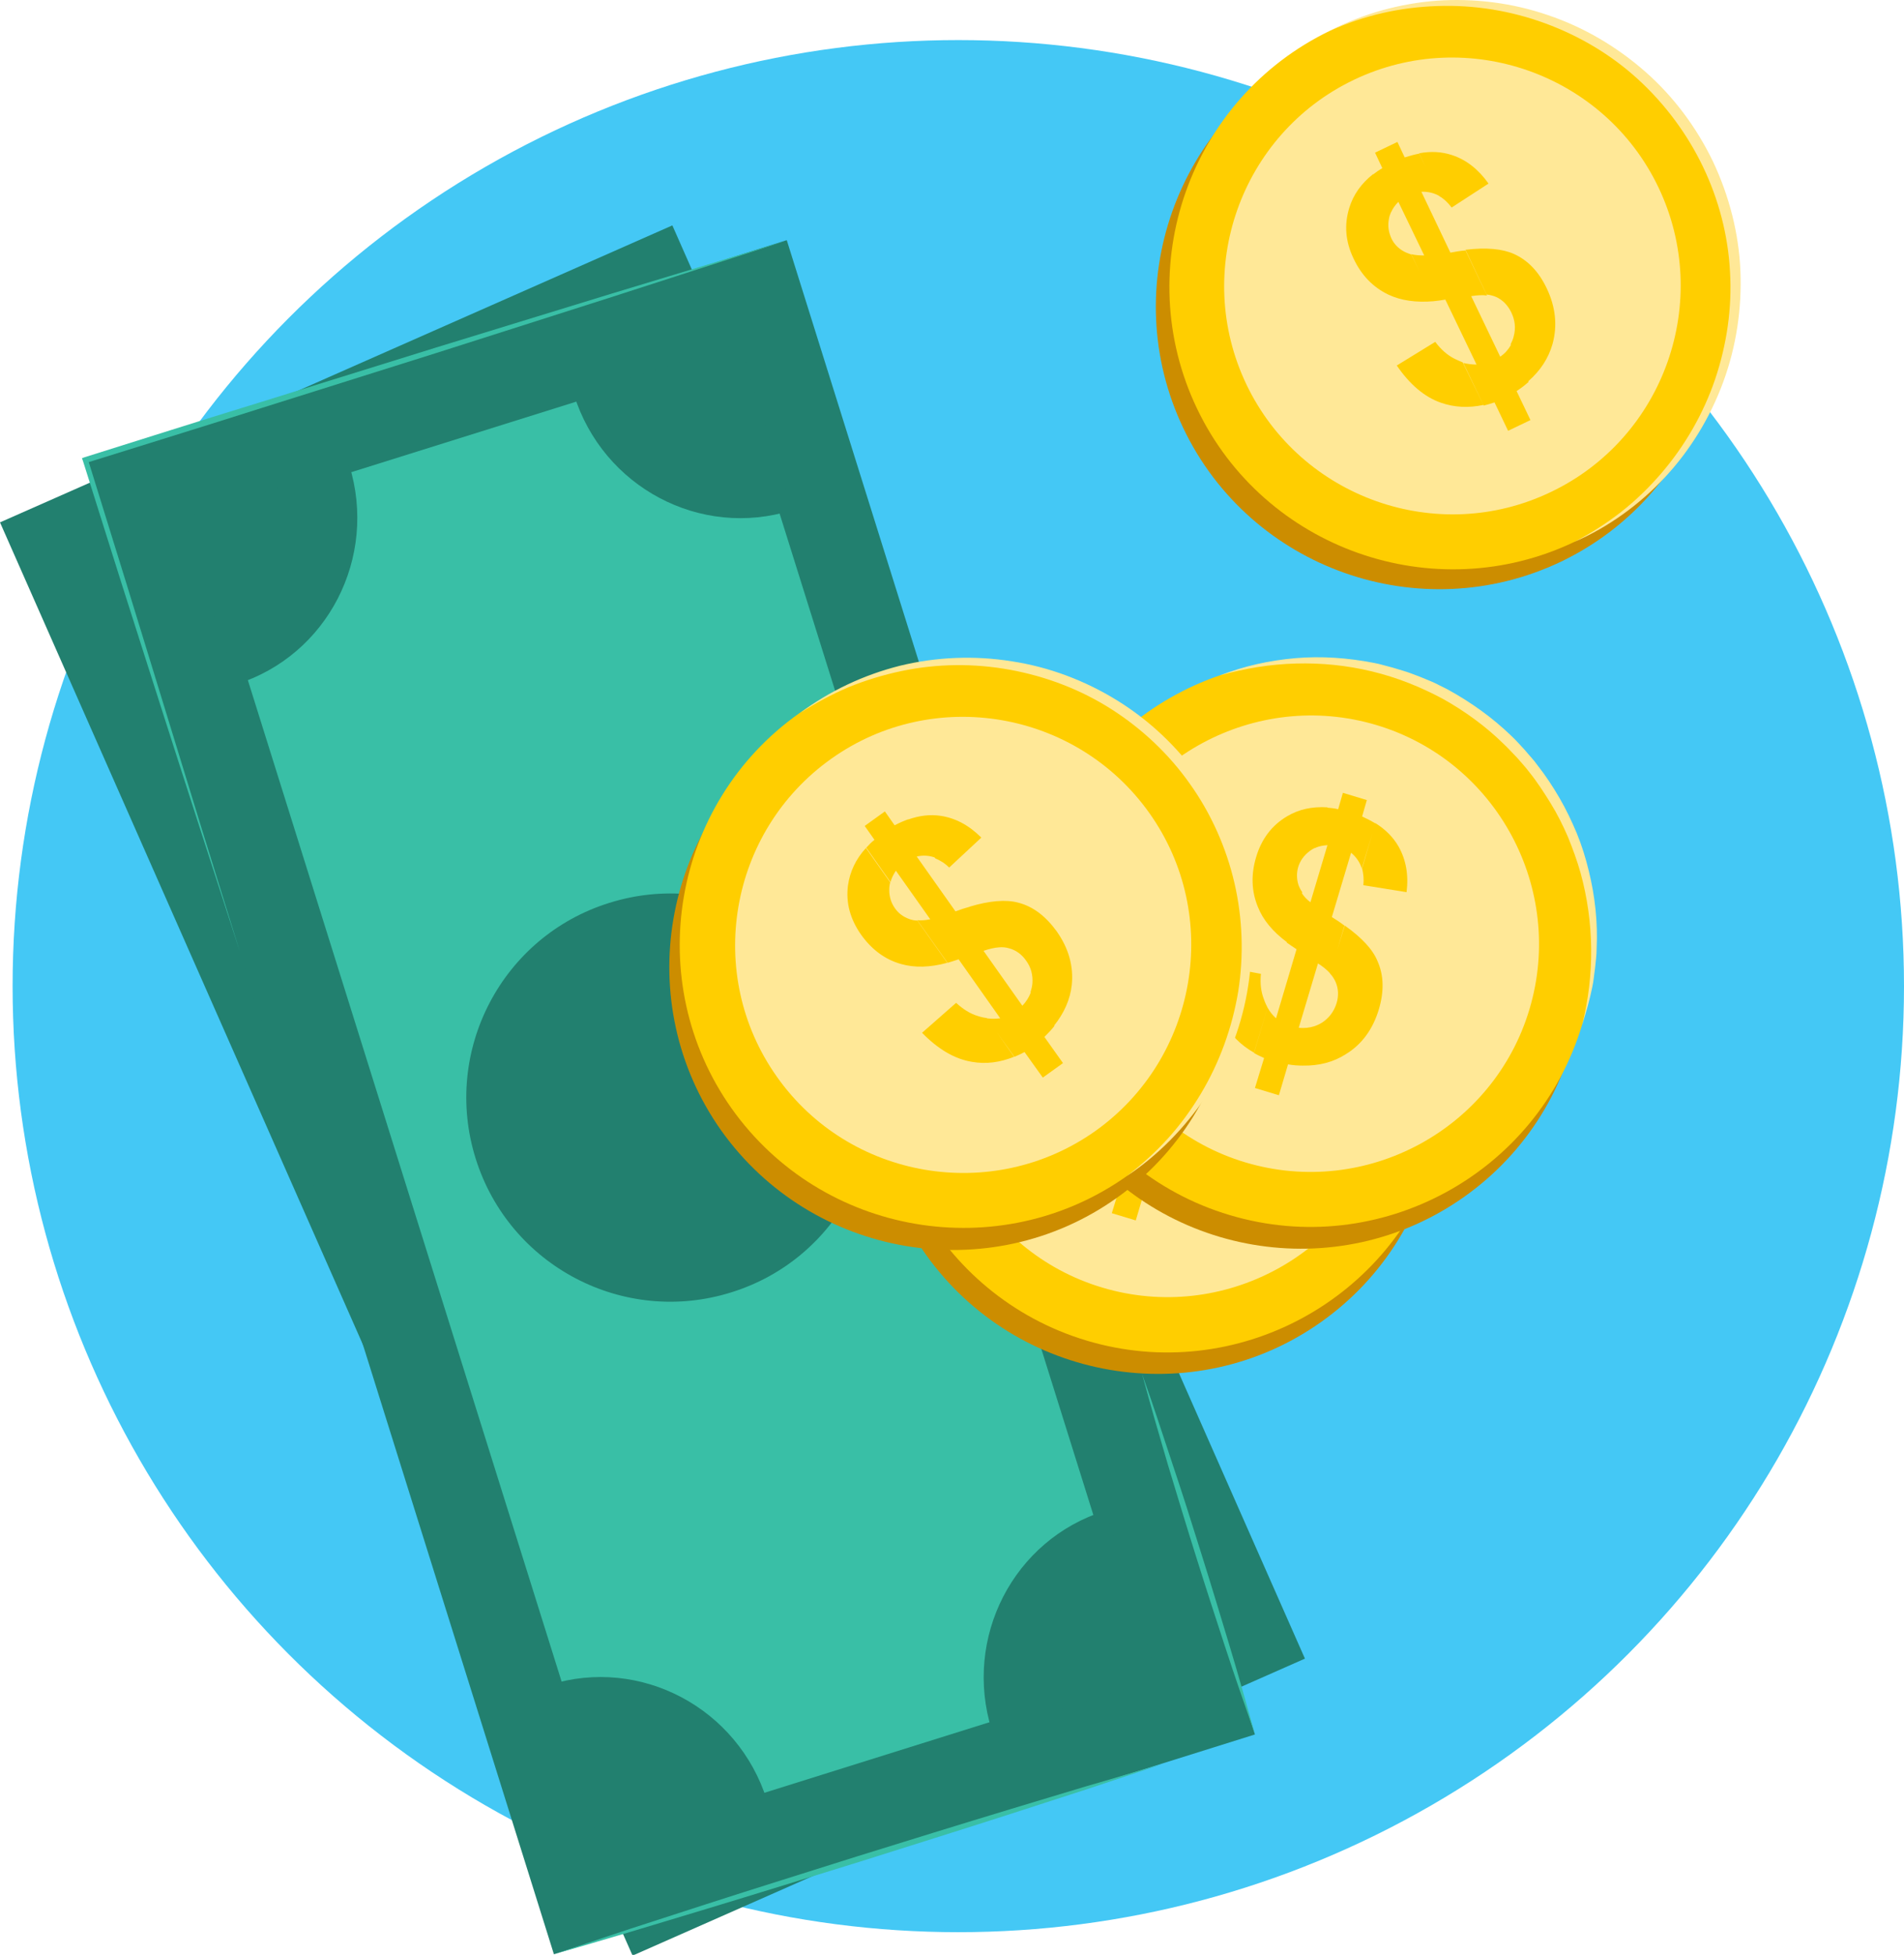<?xml version="1.0" encoding="utf-8"?>
<!-- Generator: Adobe Illustrator 28.0.0, SVG Export Plug-In . SVG Version: 6.00 Build 0)  -->
<svg version="1.1" id="Layer_1" xmlns="http://www.w3.org/2000/svg" xmlns:xlink="http://www.w3.org/1999/xlink" x="0px" y="0px"
	 viewBox="0 0 180.897 185.658" style="enable-background:new 0 0 180.897 185.658;" xml:space="preserve">
<style type="text/css">
	.st0{fill:none;}
	.st1{fill:#44C8F5;}
	.st2{fill-rule:evenodd;clip-rule:evenodd;fill:#22806F;}
	.st3{fill-rule:evenodd;clip-rule:evenodd;fill:#39BFA6;}
	.st4{fill:#39BFA6;}
	.st5{fill-rule:evenodd;clip-rule:evenodd;fill:#CC8D00;}
	.st6{fill-rule:evenodd;clip-rule:evenodd;fill:#D5AB75;}
	.st7{fill:#D5AB75;}
	.st8{fill-rule:evenodd;clip-rule:evenodd;fill:#FFCE00;}
	.st9{fill-rule:evenodd;clip-rule:evenodd;fill:#FFE897;}
	.st10{fill:#FFCE00;}
	.st11{fill:#FFE897;}
</style>
<g>
	<circle class="st1" cx="91.047" cy="93.656" r="89.85"/>
	<g>
		<g>
			<g>
				
					<rect x="27.098" y="29.119" transform="matrix(0.915 -0.404 0.404 0.915 -36.559 33.915)" class="st2" width="69.814" height="148.764"/>
				<g>
					
						<rect x="35.515" y="37.781" transform="matrix(0.915 -0.404 0.404 0.915 -36.563 33.91)" class="st3" width="52.952" height="131.452"/>
				</g>
				<g>
					<path class="st2" d="M56.844,160.235c8.326-3.684,18.09,0.15,21.803,8.566l-15.065,6.679L56.844,160.235z"/>
					<path class="st2" d="M16.561,69.157c8.326-3.684,12.04-13.477,8.326-21.893L9.823,53.912L16.561,69.157z"/>
					<path class="st2" d="M107.459,137.862c-8.326,3.684-12.04,13.477-8.326,21.893l15.065-6.649L107.459,137.862z"/>
					<path class="st2" d="M67.177,46.784c-8.326,3.684-18.06-0.15-21.803-8.566l15.065-6.649L67.177,46.784z"/>
				</g>
				<path class="st2" d="M44.265,111.356c-4.343-9.794,0.09-21.235,9.883-25.577
					c9.794-4.343,21.235,0.09,25.577,9.883c4.343,9.794-0.09,21.235-9.883,25.577
					C60.049,125.582,48.608,121.15,44.265,111.356z"/>
			</g>
		</g>
		<g>
			<g>
				
					<rect x="28.788" y="29.861" transform="matrix(0.954 -0.299 0.299 0.954 -28.246 23.803)" class="st2" width="69.814" height="148.763"/>
				<path class="st4" d="M110.514,167.512c-2.396,0.809-4.792,1.587-7.188,2.396l-7.218,2.336
					c-4.822,1.557-9.644,3.055-14.466,4.582c-4.822,1.498-9.644,2.995-14.496,4.463l-7.248,2.186
					c-2.426,0.719-4.852,1.438-7.278,2.126c2.396-0.809,4.792-1.587,7.188-2.396l7.218-2.336
					c4.822-1.557,9.644-3.055,14.466-4.582c4.822-1.498,9.644-2.995,14.496-4.463l7.248-2.186
					C105.662,168.95,108.088,168.201,110.514,167.512z"/>
				<path class="st4" d="M108.508,130.494c0.509,1.408,0.988,2.815,1.468,4.253l1.408,4.253
					c0.958,2.845,1.857,5.691,2.755,8.566c0.898,2.845,1.767,5.72,2.636,8.596
					c0.869,2.875,1.677,5.75,2.486,8.626c-0.988-2.815-1.977-5.66-2.905-8.506
					c-0.928-2.845-1.857-5.691-2.755-8.566c-0.898-2.845-1.767-5.72-2.636-8.596l-1.258-4.313
					C109.316,133.399,108.897,131.962,108.508,130.494z"/>
				<path class="st4" d="M88.112,65.413c0.749,2.156,1.468,4.343,2.186,6.499l2.126,6.529
					c1.408,4.343,2.785,8.715,4.163,13.058c1.348,4.373,2.725,8.745,4.043,13.118l1.977,6.559
					c0.629,2.186,1.288,4.373,1.917,6.589c-0.749-2.156-1.468-4.343-2.186-6.499l-2.126-6.529
					c-1.408-4.343-2.785-8.715-4.163-13.058c-1.348-4.373-2.725-8.745-4.043-13.118l-1.977-6.559
					C89.4,69.816,88.741,67.629,88.112,65.413z"/>
				<path class="st4" d="M22.791,90.391l-3.774-11.65c-1.258-3.864-2.486-7.757-3.744-11.65l-3.714-11.65
					L7.876,43.759L7.786,43.52l0.24-0.09c5.541-1.737,11.082-3.504,16.652-5.211L41.33,33.037l16.682-5.121
					l16.712-5.061l-16.622,5.361l-16.622,5.301l-16.652,5.241c-5.541,1.767-11.111,3.474-16.652,5.211l0.18-0.329
					L11.979,55.32l3.594,11.681c1.198,3.893,2.396,7.787,3.594,11.71L22.791,90.391z"/>
				<g>
					
						<rect x="37.233" y="38.512" transform="matrix(0.954 -0.299 0.299 0.954 -28.244 23.808)" class="st3" width="52.952" height="131.452"/>
				</g>
				<g>
					<path class="st2" d="M52.172,160.025c8.685-2.725,17.94,2.186,20.695,10.962l-15.724,4.912L52.172,160.025z"/>
					<path class="st2" d="M22.432,64.994c8.685-2.725,13.477-12.04,10.752-20.815l-15.754,4.912L22.432,64.994z"/>
					<path class="st2" d="M104.974,143.493c-8.685,2.725-13.477,12.04-10.752,20.815l15.724-4.912L104.974,143.493z"/>
					<path class="st2" d="M75.233,48.461c-8.685,2.725-17.94-2.186-20.695-10.962l15.724-4.912L75.233,48.461z"/>
				</g>
				<path class="st2" d="M45.194,110.038c-3.205-10.213,2.486-21.115,12.699-24.289
					c10.213-3.205,21.085,2.486,24.289,12.699c3.205,10.213-2.486,21.115-12.699,24.289
					C59.27,125.942,48.398,120.251,45.194,110.038z"/>
			</g>
		</g>
	</g>
	<g>
		<g>
			<path class="st5" d="M125.519,125.552c12.1-8.566,14.975-25.427,6.379-37.527
				c-8.566-12.1-25.427-14.975-37.527-6.409c-12.1,8.566-14.975,25.427-6.409,37.527
				C96.588,131.243,113.449,134.118,125.519,125.552z"/>
			<path class="st6" d="M122.524,121.3c9.734-6.918,12.07-20.486,5.151-30.22s-20.486-12.07-30.22-5.151
				c-9.734,6.918-12.07,20.486-5.151,30.22C99.193,125.882,112.76,128.188,122.524,121.3z"/>
			<path class="st7" d="M104.734,91.679c1.078-0.389,2.126-0.509,3.115-0.359c1.408,0.21,2.696,0.898,3.864,2.067
				l-3.055,2.845c-0.419-0.419-0.869-0.689-1.318-0.869L104.734,91.679L104.734,91.679z M110.604,99.975
				c1.887-0.569,3.444-0.689,4.582-0.389c1.438,0.359,2.636,1.288,3.684,2.725
				c1.138,1.617,1.617,3.295,1.438,5.091c-0.15,1.378-0.719,2.666-1.677,3.864l-2.246-3.175
				c0.09-0.27,0.15-0.539,0.18-0.809c0.06-0.809-0.12-1.527-0.599-2.186
				c-0.419-0.599-0.958-0.988-1.617-1.168c-0.299-0.09-0.629-0.12-0.958-0.09L110.604,99.975z M113.509,110.548
				l-3.953-5.601c-0.359,0.12-0.719,0.24-1.048,0.329l-2.875-4.043c0.389,0.03,0.779,0,1.228-0.09l-3.264-4.612
				c-0.24,0.359-0.419,0.719-0.509,1.078l-2.306-3.264c0.24-0.27,0.479-0.509,0.779-0.749l-0.928-1.318
				l1.917-1.378l0.928,1.318c0.449-0.24,0.869-0.419,1.288-0.569l2.606,3.654
				c-0.569-0.21-1.168-0.27-1.797-0.12l3.684,5.211c0.479-0.18,0.928-0.33,1.378-0.449l2.755,3.864
				c-0.449,0.03-0.928,0.15-1.468,0.329l3.684,5.211c0.389-0.389,0.629-0.809,0.809-1.258l2.246,3.175
				c-0.27,0.359-0.599,0.689-0.958,1.048l1.767,2.486l-1.917,1.378l-1.737-2.426
				c-0.329,0.18-0.659,0.329-0.958,0.449l-2.606-3.654C112.671,110.638,113.09,110.638,113.509,110.548z
				 M108.478,105.306c-1.647,0.449-3.115,0.479-4.373,0.12c-1.527-0.419-2.815-1.378-3.834-2.815
				c-1.018-1.468-1.438-2.995-1.228-4.642c0.18-1.318,0.749-2.516,1.707-3.564l2.306,3.264
				c-0.06,0.24-0.09,0.449-0.09,0.719c0,0.659,0.18,1.228,0.539,1.737c0.329,0.479,0.779,0.809,1.348,1.018
				c0.24,0.09,0.509,0.15,0.779,0.15L108.478,105.306L108.478,105.306z M114.797,114.231
				c-1.348,0.539-2.666,0.719-4.013,0.479c-1.647-0.27-3.205-1.198-4.732-2.755l3.235-2.845
				c0.659,0.599,1.348,1.048,2.096,1.258c0.27,0.09,0.539,0.15,0.809,0.18L114.797,114.231z"/>
		</g>
		<g>
			<path class="st8" d="M103.237,127.32c14.196,4.253,29.231-3.893,33.484-18.09
				c4.253-14.196-3.864-29.231-18.09-33.484c-14.196-4.253-29.231,3.893-33.484,18.09
				C80.924,108.032,89.04,123.067,103.237,127.32z"/>
			<path class="st9" d="M104.734,122.288c11.441,3.414,23.571-3.115,26.985-14.556
				c3.414-11.441-3.115-23.571-14.556-26.985c-11.441-3.414-23.571,3.115-26.985,14.556
				C86.734,106.744,93.293,118.874,104.734,122.288z"/>
			<path class="st10" d="M117.073,90.062c0.958,0.599,1.707,1.348,2.216,2.246c0.689,1.228,0.958,2.666,0.749,4.313
				l-4.103-0.659c0.06-0.599,0-1.108-0.12-1.587L117.073,90.062L117.073,90.062z M114.168,99.796
				c1.617,1.138,2.666,2.276,3.115,3.384c0.599,1.348,0.629,2.875,0.12,4.582
				c-0.569,1.887-1.617,3.324-3.145,4.253c-1.168,0.749-2.546,1.108-4.073,1.078l1.108-3.744
				c0.27-0.09,0.509-0.21,0.749-0.359c0.659-0.449,1.108-1.048,1.348-1.827
				c0.21-0.689,0.18-1.378-0.09-2.007c-0.12-0.27-0.299-0.569-0.539-0.809L114.168,99.796z M107.639,108.601
				l1.947-6.559c-0.329-0.21-0.629-0.419-0.928-0.629l1.408-4.732c0.21,0.33,0.479,0.629,0.839,0.898l1.617-5.421
				c-0.419,0.03-0.809,0.09-1.168,0.27l1.138-3.834c0.359,0.03,0.689,0.06,1.048,0.15l0.449-1.557
				l2.276,0.689l-0.449,1.557c0.449,0.21,0.869,0.419,1.258,0.659l-1.288,4.283
				c-0.18-0.569-0.509-1.078-1.018-1.498l-1.827,6.11c0.449,0.27,0.839,0.539,1.198,0.809l-1.348,4.552
				c-0.299-0.329-0.689-0.659-1.168-0.958l-1.827,6.11c0.539,0.06,1.018,0,1.498-0.15l-1.108,3.744
				c-0.449,0-0.928-0.03-1.408-0.12l-0.869,2.935l-2.276-0.689l0.869-2.845
				c-0.329-0.15-0.659-0.299-0.958-0.479l1.288-4.313C107.07,107.972,107.31,108.331,107.639,108.601z
				 M108.687,101.413c-1.378-1.018-2.306-2.156-2.785-3.384c-0.599-1.468-0.659-3.055-0.15-4.732
				c0.509-1.707,1.498-2.995,2.905-3.834c1.138-0.689,2.426-0.958,3.864-0.869l-1.138,3.834
				c-0.21,0.09-0.419,0.21-0.599,0.359c-0.509,0.389-0.869,0.898-1.048,1.498
				c-0.15,0.539-0.15,1.108,0.03,1.677c0.09,0.24,0.21,0.479,0.359,0.689L108.687,101.413L108.687,101.413z
				 M105.543,111.865c-1.258-0.719-2.216-1.677-2.845-2.845c-0.779-1.468-1.018-3.264-0.719-5.421l4.223,0.779
				c-0.09,0.898,0,1.707,0.299,2.456c0.09,0.27,0.21,0.509,0.329,0.749L105.543,111.865z"/>
		</g>
	</g>
	<g>
		<g>
			<path class="st5" d="M139.117,113.662c12.1-8.566,14.975-25.427,6.379-37.527
				c-8.566-12.1-25.427-14.975-37.527-6.409c-12.1,8.566-14.975,25.427-6.409,37.527
				C110.185,119.353,127.047,122.228,139.117,113.662z"/>
			<path class="st6" d="M136.091,109.38c9.734-6.918,12.07-20.486,5.151-30.22
				c-6.918-9.734-20.486-12.07-30.22-5.151c-9.734,6.918-12.07,20.486-5.151,30.22
				C112.79,113.992,126.358,116.298,136.091,109.38z"/>
			<path class="st7" d="M118.331,79.789c1.078-0.389,2.126-0.509,3.115-0.359c1.408,0.21,2.696,0.898,3.864,2.067
				l-3.055,2.845c-0.419-0.419-0.869-0.689-1.318-0.869L118.331,79.789L118.331,79.789z M124.201,88.085
				c1.887-0.569,3.444-0.689,4.582-0.389c1.438,0.359,2.636,1.288,3.684,2.725
				c1.138,1.617,1.617,3.295,1.438,5.091c-0.15,1.378-0.719,2.666-1.677,3.864l-2.246-3.175
				c0.09-0.27,0.15-0.539,0.18-0.809c0.06-0.809-0.12-1.528-0.599-2.186c-0.419-0.599-0.958-0.988-1.617-1.168
				c-0.299-0.09-0.629-0.12-0.958-0.09L124.201,88.085z M127.107,98.657l-3.953-5.601
				c-0.359,0.12-0.719,0.24-1.048,0.329l-2.875-4.043c0.389,0.03,0.779,0,1.228-0.09l-3.264-4.612
				c-0.24,0.359-0.419,0.719-0.509,1.078l-2.306-3.264c0.24-0.27,0.479-0.509,0.779-0.749l-0.928-1.318
				l1.917-1.378l0.928,1.318c0.449-0.24,0.869-0.419,1.288-0.569l2.606,3.654
				c-0.569-0.21-1.168-0.27-1.797-0.12l3.684,5.211c0.479-0.18,0.928-0.33,1.378-0.449l2.755,3.864
				c-0.449,0.03-0.928,0.15-1.468,0.329l3.684,5.211c0.389-0.389,0.629-0.809,0.809-1.258l2.246,3.175
				c-0.27,0.359-0.599,0.689-0.958,1.048l1.767,2.486l-1.917,1.378l-1.737-2.426
				c-0.33,0.18-0.659,0.329-0.958,0.449l-2.606-3.654C126.268,98.747,126.687,98.747,127.107,98.657z
				 M122.075,93.416c-1.647,0.449-3.115,0.479-4.373,0.12c-1.527-0.419-2.815-1.378-3.834-2.815
				c-1.018-1.468-1.438-2.995-1.228-4.642c0.18-1.318,0.749-2.516,1.707-3.564l2.306,3.264
				c-0.06,0.24-0.09,0.449-0.09,0.719c0,0.659,0.18,1.228,0.539,1.737c0.329,0.479,0.779,0.809,1.348,1.018
				c0.24,0.09,0.509,0.15,0.779,0.15L122.075,93.416L122.075,93.416z M128.394,102.311
				c-1.348,0.539-2.666,0.719-4.013,0.479c-1.647-0.27-3.205-1.198-4.732-2.755l3.235-2.845
				c0.659,0.599,1.348,1.048,2.096,1.258c0.27,0.09,0.539,0.15,0.809,0.18L128.394,102.311z"/>
		</g>
		<g>
			<path class="st8" d="M116.834,115.4c14.196,4.253,29.231-3.893,33.484-18.09s-3.864-29.231-18.09-33.484
				c-14.196-4.253-29.231,3.893-33.484,18.09C94.491,96.112,102.638,111.177,116.834,115.4z"/>
			<path class="st11" d="M150.318,97.34c1.198-4.762,1.138-9.764-0.15-14.436c-0.329-1.168-0.749-2.306-1.198-3.414
				c-0.479-1.108-1.018-2.186-1.647-3.205c-0.629-1.018-1.288-2.037-2.037-2.965
				c-0.359-0.479-0.779-0.928-1.168-1.378c-0.419-0.419-0.809-0.869-1.258-1.288
				c-1.707-1.677-3.684-3.115-5.78-4.283c-2.126-1.138-4.373-2.037-6.739-2.606
				c-4.702-1.138-9.704-0.988-14.436,0.389c2.276-0.898,4.732-1.438,7.188-1.647
				c2.456-0.21,4.972-0.03,7.428,0.449c0.299,0.06,0.599,0.12,0.898,0.21l0.898,0.24
				c0.299,0.09,0.599,0.18,0.898,0.27c0.299,0.09,0.599,0.18,0.898,0.299l0.869,0.33l0.869,0.359l0.419,0.18
				l0.419,0.21l0.839,0.419c2.186,1.198,4.253,2.666,6.05,4.403c0.449,0.419,0.869,0.898,1.288,1.348
				c0.389,0.479,0.839,0.928,1.198,1.438c0.779,0.988,1.468,2.037,2.096,3.115c0.629,1.078,1.168,2.216,1.647,3.354
				c0.479,1.168,0.839,2.336,1.138,3.564c0.599,2.426,0.869,4.912,0.749,7.398c0,0.629-0.09,1.228-0.15,1.857
				c-0.03,0.299-0.09,0.599-0.12,0.928c-0.03,0.299-0.09,0.599-0.15,0.898
				C151.036,94.974,150.677,96.172,150.318,97.34z"/>
			<path class="st9" d="M118.331,110.398c11.441,3.414,23.571-3.115,26.985-14.556
				c3.414-11.441-3.115-23.571-14.556-26.985c-11.441-3.414-23.571,3.115-26.985,14.556
				C100.331,94.854,106.89,106.984,118.331,110.398z"/>
			<path class="st10" d="M130.671,78.172c0.958,0.599,1.707,1.348,2.216,2.246c0.689,1.228,0.958,2.666,0.749,4.313
				l-4.103-0.659c0.06-0.599,0-1.108-0.12-1.587L130.671,78.172L130.671,78.172z M127.765,87.906
				c1.617,1.138,2.666,2.276,3.115,3.384c0.599,1.348,0.629,2.875,0.12,4.582
				c-0.569,1.887-1.617,3.324-3.145,4.253c-1.168,0.749-2.546,1.108-4.073,1.078l1.108-3.744
				c0.27-0.09,0.509-0.21,0.749-0.359c0.659-0.449,1.108-1.048,1.348-1.827
				c0.21-0.689,0.18-1.378-0.09-2.007c-0.12-0.27-0.299-0.569-0.539-0.809L127.765,87.906z M121.236,96.711
				l1.947-6.559c-0.329-0.21-0.629-0.419-0.928-0.629l1.408-4.732c0.21,0.33,0.479,0.629,0.839,0.898
				l1.617-5.421c-0.419,0.03-0.809,0.09-1.168,0.27l1.138-3.834c0.359,0.03,0.689,0.06,1.048,0.15l0.449-1.557
				l2.276,0.689l-0.449,1.557c0.449,0.21,0.869,0.419,1.258,0.659l-1.288,4.283
				c-0.18-0.569-0.509-1.078-1.018-1.498l-1.827,6.11c0.449,0.27,0.839,0.539,1.198,0.809l-1.348,4.552
				c-0.299-0.33-0.689-0.659-1.168-0.958l-1.827,6.11c0.539,0.06,1.018,0,1.498-0.15l-1.108,3.744
				c-0.449,0-0.928-0.03-1.408-0.12l-0.869,2.935l-2.276-0.689l0.869-2.845c-0.329-0.15-0.659-0.299-0.958-0.479
				l1.288-4.313C120.637,96.082,120.907,96.411,121.236,96.711z M122.285,89.493
				c-1.378-1.018-2.306-2.156-2.785-3.384c-0.599-1.468-0.659-3.055-0.15-4.732
				c0.509-1.707,1.498-2.995,2.905-3.834c1.138-0.689,2.426-0.958,3.864-0.869l-1.138,3.834
				c-0.21,0.09-0.419,0.21-0.599,0.359c-0.509,0.389-0.869,0.898-1.048,1.498
				c-0.15,0.539-0.15,1.108,0.03,1.677c0.09,0.24,0.21,0.479,0.359,0.689L122.285,89.493L122.285,89.493z
				 M119.14,99.975c-1.258-0.719-2.216-1.677-2.845-2.845c-0.779-1.468-1.018-3.264-0.719-5.421l4.223,0.779
				c-0.09,0.898,0,1.707,0.299,2.456c0.09,0.27,0.21,0.509,0.329,0.749L119.14,99.975z"/>
		</g>
	</g>
	<g>
		<g>
			<path class="st5" d="M106.082,113.782c12.1-8.566,14.975-25.427,6.379-37.527
				c-8.566-12.1-25.427-14.975-37.527-6.409s-14.975,25.427-6.409,37.527
				C77.15,119.473,94.012,122.348,106.082,113.782z"/>
			<path class="st6" d="M103.087,109.499c9.734-6.918,12.07-20.486,5.151-30.22s-20.486-12.07-30.22-5.151
				c-9.734,6.918-12.07,20.486-5.151,30.22C79.756,114.112,93.323,116.418,103.087,109.499z"/>
			<path class="st7" d="M85.296,79.909c1.078-0.389,2.126-0.509,3.115-0.359c1.408,0.21,2.696,0.898,3.864,2.067
				l-3.055,2.845c-0.419-0.419-0.869-0.689-1.318-0.869L85.296,79.909L85.296,79.909z M91.167,88.205
				c1.887-0.569,3.444-0.689,4.582-0.389c1.438,0.359,2.636,1.288,3.684,2.725
				c1.138,1.617,1.617,3.295,1.438,5.091c-0.15,1.378-0.719,2.666-1.677,3.864l-2.246-3.175
				c0.09-0.27,0.15-0.539,0.18-0.809c0.06-0.809-0.12-1.528-0.599-2.186c-0.419-0.599-0.958-0.988-1.617-1.168
				c-0.299-0.09-0.629-0.12-0.958-0.09L91.167,88.205z M94.072,98.777l-3.953-5.601
				c-0.359,0.12-0.719,0.24-1.048,0.329l-2.875-4.043c0.389,0.03,0.779,0,1.228-0.09l-3.264-4.612
				c-0.24,0.359-0.419,0.719-0.509,1.078l-2.306-3.264c0.24-0.27,0.479-0.509,0.779-0.749l-0.928-1.318
				l1.917-1.378l0.928,1.318c0.449-0.24,0.869-0.419,1.288-0.569l2.606,3.654c-0.569-0.21-1.168-0.27-1.797-0.12
				l3.684,5.211c0.479-0.18,0.928-0.33,1.378-0.449l2.755,3.864c-0.449,0.03-0.928,0.15-1.468,0.329
				l3.654,5.241c0.389-0.389,0.629-0.809,0.809-1.258l2.246,3.175c-0.27,0.359-0.599,0.689-0.958,1.048
				l1.767,2.486l-1.917,1.378l-1.737-2.426c-0.329,0.18-0.659,0.329-0.958,0.449l-2.606-3.654
				C93.233,98.837,93.653,98.837,94.072,98.777z M89.04,93.506c-1.647,0.449-3.115,0.479-4.373,0.12
				c-1.528-0.419-2.815-1.378-3.834-2.815c-1.018-1.468-1.438-2.995-1.228-4.642
				c0.18-1.318,0.749-2.516,1.707-3.564l2.306,3.264c-0.06,0.24-0.09,0.449-0.09,0.719
				c0,0.659,0.18,1.228,0.539,1.737c0.33,0.479,0.779,0.809,1.348,1.018c0.24,0.09,0.509,0.15,0.779,0.15
				L89.04,93.506L89.04,93.506z M95.36,102.431c-1.348,0.539-2.666,0.719-4.013,0.479
				c-1.647-0.27-3.205-1.198-4.732-2.755l3.235-2.845c0.659,0.599,1.348,1.048,2.096,1.258
				c0.27,0.09,0.539,0.15,0.809,0.18L95.36,102.431z"/>
		</g>
		<g>
			<path class="st8" d="M107.07,111.686c12.1-8.566,14.975-25.427,6.379-37.527
				c-8.566-12.1-25.427-14.975-37.527-6.409s-14.975,25.427-6.409,37.527
				C78.109,117.376,94.97,120.251,107.07,111.686z"/>
			<path class="st11" d="M107.07,111.686c1.408-1.078,2.696-2.246,3.893-3.564c1.168-1.288,2.216-2.725,3.115-4.223
				c1.797-2.995,2.995-6.319,3.564-9.734c0.539-3.414,0.419-6.948-0.359-10.303c-0.779-3.354-2.216-6.589-4.223-9.404
				c-1.977-2.815-4.552-5.241-7.457-7.098s-6.2-3.115-9.614-3.744c-3.414-0.629-6.948-0.599-10.363,0.12
				c-1.707,0.359-3.384,0.869-5.002,1.527c-1.617,0.689-3.175,1.528-4.642,2.486
				c2.815-2.126,6.08-3.654,9.524-4.522c3.444-0.839,7.098-0.988,10.632-0.419
				c3.534,0.539,6.948,1.827,10.003,3.714c3.055,1.887,5.72,4.403,7.787,7.338s3.564,6.29,4.343,9.764
				c0.779,3.504,0.839,7.158,0.21,10.662c-0.629,3.504-1.977,6.888-3.923,9.883
				C112.521,107.163,110.005,109.739,107.07,111.686z"/>
			<path class="st9" d="M104.045,107.433c9.734-6.918,12.07-20.486,5.151-30.22
				c-6.918-9.734-20.486-12.07-30.22-5.151c-9.734,6.918-12.07,20.486-5.151,30.22
				C80.714,112.015,94.281,114.321,104.045,107.433z"/>
			<path class="st10" d="M86.255,77.842c1.078-0.389,2.126-0.509,3.115-0.359c1.408,0.21,2.696,0.898,3.864,2.067
				l-3.055,2.845c-0.419-0.419-0.869-0.689-1.318-0.869L86.255,77.842L86.255,77.842z M92.125,86.109
				c1.887-0.569,3.444-0.689,4.582-0.389c1.438,0.359,2.636,1.288,3.684,2.725
				c1.138,1.617,1.617,3.295,1.438,5.091c-0.15,1.378-0.719,2.666-1.677,3.864l-2.246-3.175
				c0.09-0.27,0.15-0.539,0.18-0.809c0.06-0.809-0.12-1.528-0.599-2.186c-0.419-0.599-0.958-0.988-1.617-1.168
				c-0.299-0.09-0.629-0.12-0.958-0.09L92.125,86.109z M95.03,96.711l-3.953-5.601
				c-0.359,0.12-0.719,0.24-1.048,0.33l-2.875-4.043c0.389,0.03,0.779,0,1.228-0.09l-3.264-4.612
				c-0.24,0.359-0.419,0.719-0.509,1.078l-2.306-3.264c0.24-0.27,0.479-0.509,0.779-0.749l-0.928-1.318
				l1.917-1.378l0.928,1.318c0.449-0.24,0.869-0.419,1.288-0.569l2.606,3.654c-0.569-0.21-1.168-0.27-1.797-0.12
				l3.684,5.211c0.479-0.18,0.928-0.33,1.378-0.449l2.755,3.864c-0.449,0.03-0.928,0.15-1.468,0.33
				l3.684,5.211c0.389-0.389,0.629-0.809,0.809-1.258l2.246,3.175c-0.27,0.359-0.599,0.689-0.958,1.048
				l1.767,2.486l-1.917,1.378l-1.737-2.426c-0.329,0.18-0.659,0.33-0.958,0.449l-2.636-3.654
				C94.192,96.771,94.611,96.771,95.03,96.711z M89.999,91.44c-1.647,0.449-3.115,0.479-4.373,0.12
				c-1.528-0.419-2.815-1.378-3.834-2.815c-1.018-1.468-1.438-2.995-1.228-4.642
				c0.18-1.318,0.749-2.516,1.707-3.564l2.306,3.264c-0.06,0.24-0.09,0.449-0.09,0.719
				c0,0.659,0.18,1.228,0.539,1.737c0.33,0.479,0.779,0.809,1.348,1.018c0.24,0.09,0.509,0.15,0.779,0.15
				L89.999,91.44L89.999,91.44z M96.348,100.365c-1.348,0.539-2.666,0.719-4.013,0.479
				c-1.647-0.27-3.205-1.198-4.732-2.755l3.235-2.845c0.659,0.599,1.348,1.048,2.096,1.258
				c0.27,0.09,0.539,0.15,0.809,0.18L96.348,100.365z"/>
		</g>
	</g>
	<g>
		<g>
			<path class="st5" d="M148.311,53.343c13.358-6.409,19.048-22.522,12.669-35.88
				c-6.409-13.358-22.522-19.048-35.88-12.669c-13.358,6.409-19.048,22.522-12.669,35.88
				C118.81,54.032,134.923,59.723,148.311,53.343z"/>
			<path class="st6" d="M146.035,48.611c10.782-5.151,15.364-18.15,10.213-28.932
				c-5.151-10.782-18.15-15.364-28.932-10.213s-15.364,18.15-10.213,28.932
				C122.285,49.18,135.253,53.763,146.035,48.611z"/>
			<path class="st7" d="M133.546,16.445c1.138-0.21,2.156-0.15,3.145,0.18c1.348,0.449,2.486,1.348,3.444,2.696
				l-3.504,2.276c-0.359-0.479-0.749-0.839-1.168-1.078L133.546,16.445L133.546,16.445z M137.918,25.61
				c1.977-0.24,3.504-0.09,4.582,0.389c1.348,0.599,2.396,1.707,3.145,3.295c0.839,1.767,1.018,3.534,0.539,5.271
				c-0.389,1.348-1.138,2.516-2.306,3.534l-1.677-3.504c0.12-0.24,0.24-0.509,0.299-0.779
				c0.21-0.779,0.12-1.527-0.24-2.276c-0.329-0.659-0.779-1.138-1.408-1.438
				c-0.27-0.12-0.599-0.21-0.928-0.24L137.918,25.61z M138.997,36.511l-2.965-6.17
				c-0.389,0.06-0.749,0.12-1.108,0.15l-2.126-4.463c0.359,0.09,0.779,0.12,1.228,0.12l-2.456-5.091
				c-0.299,0.299-0.539,0.629-0.689,0.988l-1.707-3.594c0.27-0.21,0.569-0.419,0.869-0.599l-0.689-1.468
				l2.126-1.018l0.689,1.468c0.479-0.15,0.928-0.27,1.378-0.359l1.947,4.043
				c-0.509-0.299-1.108-0.449-1.737-0.419l2.755,5.78c0.509-0.09,0.988-0.18,1.438-0.21l2.037,4.283
				c-0.449-0.06-0.928-0.03-1.498,0.06l2.755,5.75c0.449-0.299,0.779-0.689,1.018-1.108l1.677,3.504
				c-0.329,0.299-0.719,0.599-1.138,0.869l1.318,2.755l-2.126,1.018l-1.288-2.696
				c-0.359,0.12-0.689,0.21-1.018,0.299l-1.947-4.043C138.158,36.452,138.577,36.511,138.997,36.511z
				 M134.923,30.491c-1.707,0.15-3.145-0.06-4.343-0.629c-1.438-0.689-2.546-1.827-3.295-3.414
				c-0.779-1.617-0.898-3.205-0.419-4.792c0.389-1.288,1.168-2.366,2.276-3.235l1.707,3.594
				c-0.09,0.21-0.18,0.449-0.21,0.689c-0.12,0.629-0.03,1.228,0.24,1.827
				c0.24,0.509,0.629,0.928,1.168,1.228c0.21,0.12,0.479,0.21,0.719,0.299L134.923,30.491L134.923,30.491z
				 M139.656,40.345c-1.408,0.299-2.755,0.24-4.043-0.21c-1.557-0.539-2.965-1.737-4.193-3.534l3.654-2.246
				c0.539,0.719,1.138,1.258,1.857,1.617c0.27,0.12,0.509,0.24,0.749,0.329L139.656,40.345z"/>
		</g>
		<g>
			<path class="st8" d="M149.599,51.456c13.358-6.409,19.048-22.522,12.669-35.88
				c-6.409-13.358-22.522-19.048-35.88-12.669c-13.358,6.409-19.048,22.522-12.669,35.88
				C120.098,52.145,136.241,57.836,149.599,51.456z"/>
			<path class="st11" d="M149.599,51.456c1.557-0.809,3.055-1.767,4.433-2.845c1.378-1.078,2.636-2.306,3.774-3.624
				c2.276-2.636,4.043-5.72,5.151-8.985c1.108-3.295,1.617-6.769,1.408-10.213
				c-0.18-3.444-1.078-6.859-2.576-9.973s-3.594-5.93-6.14-8.266s-5.571-4.133-8.835-5.331
				c-3.265-1.198-6.739-1.767-10.243-1.647c-1.737,0.06-3.474,0.27-5.181,0.659
				c-1.707,0.389-3.384,0.958-5.002,1.677c3.115-1.617,6.619-2.576,10.153-2.845
				c3.534-0.24,7.158,0.21,10.542,1.378c3.384,1.138,6.529,2.995,9.225,5.361s4.882,5.301,6.439,8.536
				c1.528,3.235,2.456,6.799,2.606,10.363c0.15,3.594-0.389,7.188-1.617,10.542s-3.115,6.469-5.541,9.075
				C155.769,47.922,152.833,50.049,149.599,51.456z"/>
			<path class="st9" d="M147.353,46.724c10.782-5.151,15.364-18.15,10.213-28.932
				C152.414,7.011,139.416,2.428,128.634,7.58c-10.782,5.151-15.364,18.15-10.213,28.932
				C123.573,47.293,136.571,51.906,147.353,46.724z"/>
			<path class="st10" d="M134.834,14.558c1.138-0.21,2.156-0.15,3.145,0.18c1.348,0.449,2.486,1.348,3.444,2.696
				l-3.504,2.276c-0.359-0.479-0.749-0.839-1.168-1.078L134.834,14.558L134.834,14.558z M139.236,23.723
				c1.977-0.24,3.504-0.09,4.582,0.389c1.348,0.599,2.396,1.707,3.145,3.295c0.839,1.767,1.018,3.534,0.539,5.271
				c-0.389,1.348-1.138,2.516-2.306,3.534l-1.677-3.504c0.12-0.24,0.24-0.509,0.299-0.779
				c0.21-0.779,0.12-1.527-0.24-2.276c-0.33-0.659-0.779-1.138-1.408-1.438
				c-0.27-0.12-0.599-0.21-0.928-0.24L139.236,23.723z M140.285,34.625l-2.965-6.17
				c-0.389,0.06-0.749,0.12-1.108,0.15l-2.126-4.463c0.359,0.09,0.779,0.12,1.228,0.12l-2.456-5.091
				c-0.299,0.299-0.539,0.629-0.689,0.988l-1.707-3.594c0.27-0.21,0.569-0.419,0.869-0.599l-0.689-1.468
				l2.126-1.018l0.689,1.468c0.479-0.15,0.928-0.27,1.378-0.359l1.947,4.043
				c-0.509-0.299-1.108-0.449-1.737-0.419l2.755,5.78c0.509-0.09,0.988-0.18,1.438-0.21l2.037,4.283
				c-0.449-0.06-0.928-0.03-1.498,0.06l2.755,5.75c0.449-0.299,0.779-0.689,1.018-1.108l1.677,3.504
				c-0.329,0.299-0.719,0.599-1.138,0.869l1.318,2.755l-2.126,1.018l-1.288-2.696
				c-0.359,0.12-0.689,0.21-1.018,0.299l-1.947-4.043C139.446,34.565,139.865,34.625,140.285,34.625z
				 M136.241,28.605c-1.707,0.15-3.145-0.06-4.343-0.629c-1.438-0.689-2.546-1.827-3.295-3.414
				c-0.779-1.617-0.898-3.205-0.419-4.792c0.389-1.288,1.168-2.366,2.276-3.235l1.707,3.594
				c-0.09,0.21-0.18,0.449-0.21,0.689c-0.12,0.629-0.03,1.228,0.24,1.827
				c0.24,0.509,0.629,0.928,1.168,1.228c0.21,0.12,0.479,0.21,0.719,0.299L136.241,28.605L136.241,28.605z
				 M140.943,38.458c-1.408,0.299-2.755,0.24-4.043-0.21c-1.557-0.539-2.965-1.737-4.193-3.534l3.654-2.246
				c0.539,0.719,1.138,1.258,1.857,1.617c0.27,0.12,0.509,0.24,0.749,0.329L140.943,38.458z"/>
		</g>
	</g>
</g>
</svg>
